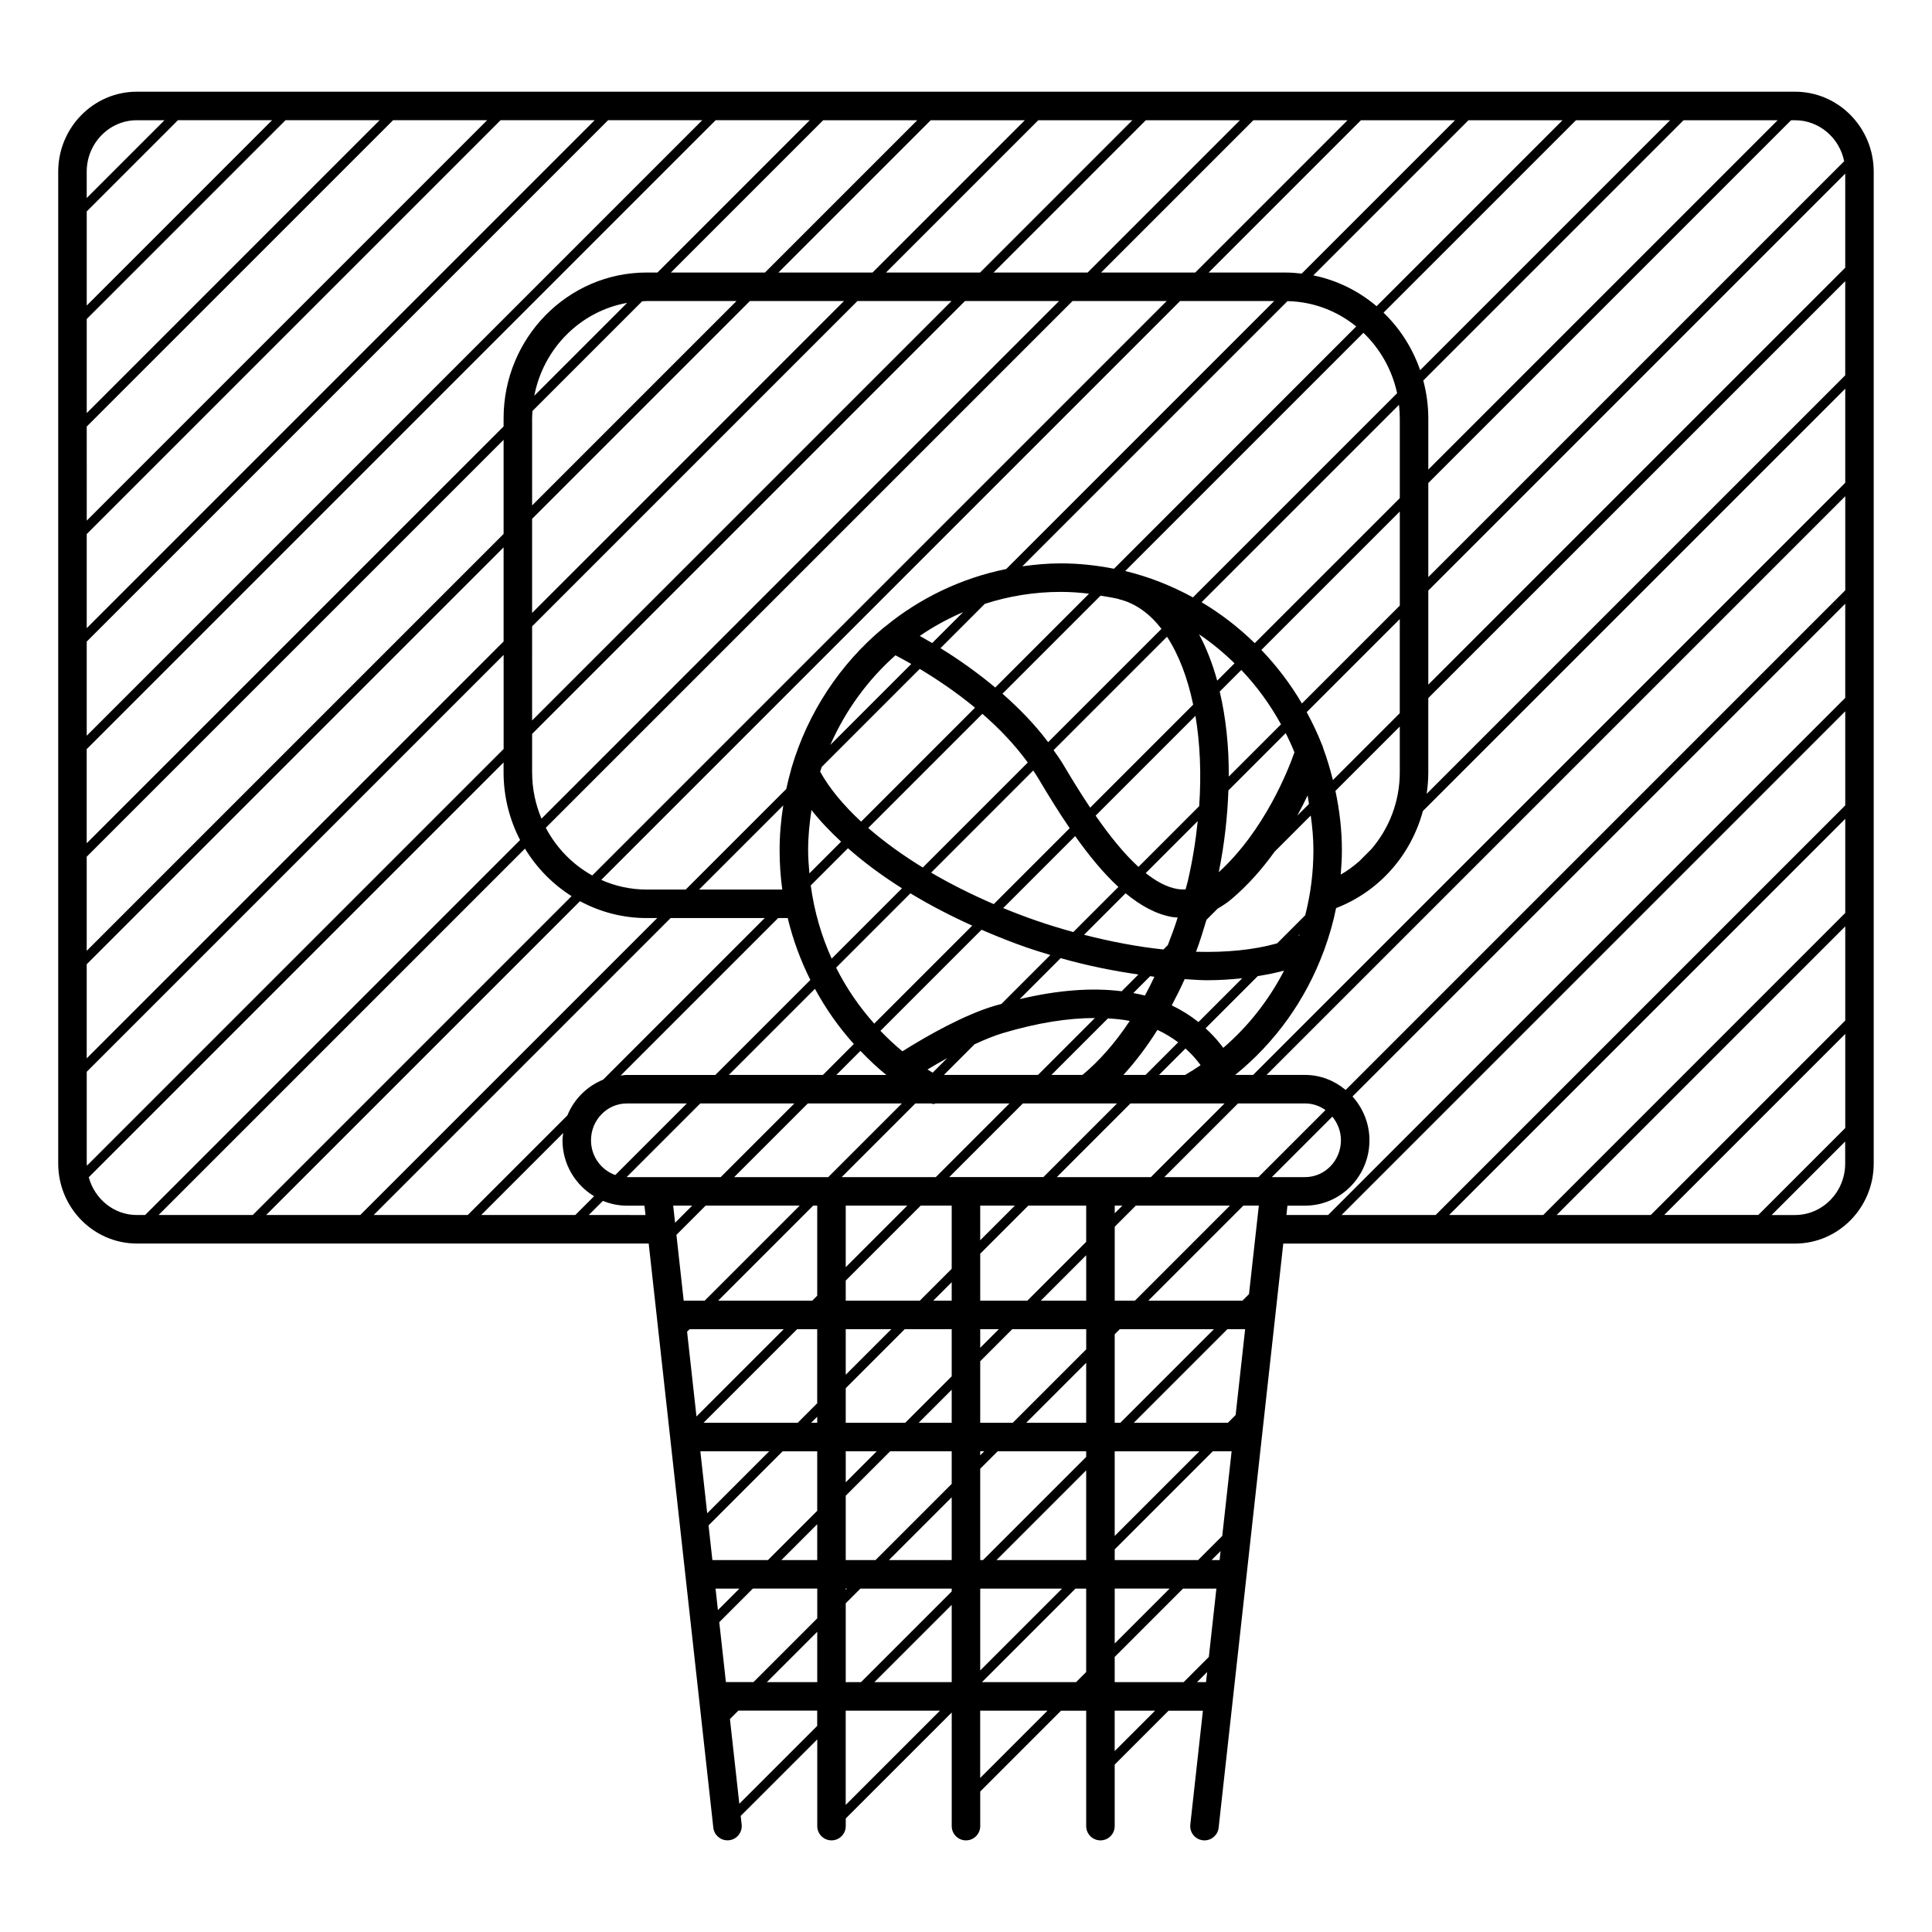 <?xml version="1.0" encoding="UTF-8"?>
<!-- The Best Svg Icon site in the world: iconSvg.co, Visit us! https://iconsvg.co -->
<svg fill="#000000" width="800px" height="800px" version="1.1" viewBox="144 144 512 512" xmlns="http://www.w3.org/2000/svg">
 <path d="m619.71 168.3h-439.44c-11.492 0-20.844 9.512-20.844 21.199v262.84c0 11.688 9.352 21.207 20.844 21.207h135.64l17.125 154.79c0.211 1.941 1.848 3.371 3.754 3.371 0.141 0 0.281-0.004 0.418-0.023 2.074-0.227 3.566-2.098 3.34-4.168l-0.25-2.281 20.285-20.277v22.98c0 2.082 1.691 3.777 3.777 3.777 2.086 0 3.777-1.699 3.777-3.777v-2.031l28.082-28.082v30.117c0 2.082 1.691 3.777 3.777 3.777s3.777-1.699 3.777-3.777v-9.176l21.406-21.406h6.676v30.582c0 2.082 1.691 3.777 3.777 3.777 2.086 0 3.777-1.699 3.777-3.777v-16.309l14.273-14.273h9.105l-3.34 30.168c-0.23 2.07 1.266 3.941 3.34 4.168 0.137 0.02 0.281 0.023 0.418 0.023 1.898 0 3.535-1.43 3.75-3.371l17.129-154.79h135.62c11.492 0 20.852-9.516 20.852-21.207v-262.85c0-11.691-9.344-21.199-20.852-21.199zm13.301 274.64-23.039 23.039h-24.938l47.977-47.977zm-51.539 23.047h-24.945l76.484-76.484v24.945zm51.539-108.55-108.55 108.55h-24.934l133.48-133.48zm0 3.57v24.934l-80.039 80.047h-24.938zm-132.4 71.84c-2.941-2.445-6.644-3.977-10.73-3.977h-10.227l153.36-153.36v24.922zm-23.008 30.656-2.606 23.453-1.738 1.738h-24.949l25.191-25.191zm-3.629 32.746-2.519 22.746-2.051 2.051h-24.934l24.797-24.797zm-3.582 32.355-2.484 22.434-6.394 6.394h-22.105v-2.832l25.996-25.996zm-2.922 26.441-0.266 2.387h-2.121zm-13.508 9.945-14.551 14.551v-14.551zm-117.59 24.785-1.758-15.875 8.914-8.914h17.055v7.883l-16.898 16.898-7.312 0.004zm-6.773-61.172h18.246l-16.43 16.43zm-7.199-65.102h5.047l-4.543 4.543zm8.605 0h24.934l-25.191 25.191h-5.562l-1.93-17.441zm-45.988-114.83v-10.176l114.72-114.72h24.934l-137.17 137.18c-1.594-3.773-2.484-7.918-2.484-12.281zm-118.03 103.67v-24.305l110.48-110.48v24.938l-110.42 110.42c-0.004-0.195-0.055-0.379-0.055-0.574zm0-252.31 24.172-24.172h24.945l-49.117 49.117zm52.68-24.172h24.938l-77.617 77.617v-24.938zm-52.68 81.172 81.18-81.172h24.934l-106.11 106.11zm109.67-81.172h24.938l-134.61 134.61v-24.938zm356.35 96.086-156.92 156.92h-4.754c10.656-8.609 18.73-19.965 23.457-32.773 0.086-0.176 0.156-0.344 0.207-0.535 1.281-3.535 2.332-7.168 3.078-10.898 11.457-4.434 19.844-14.035 23.004-25.723l111.93-111.92v24.93zm-228.49 285.49h-0.75v-24.199l4.629-4.629h23.453v1.496zm27.332-23.773v23.773h-23.773zm82.398-285.45-54.109 54.109c-5.602-3.066-11.609-5.465-17.949-6.992l63.129-63.129c4.406 4.223 7.59 9.758 8.93 16.012zm-30.77 87.754-13.84 13.84c0.047-8.148-0.789-15.723-2.402-22.535l5.719-5.719c4.106 4.293 7.633 9.145 10.523 14.414zm3.562 7.41c-1.582 4.535-7.875 20.656-20.059 31.773 1.523-7.481 2.309-14.73 2.559-21.684l15.191-15.191c0.828 1.664 1.613 3.363 2.309 5.102zm35.473-14.383 110.49-110.48v24.949l-110.92 110.91c0.273-1.863 0.43-3.762 0.43-5.699zm-7.555 19.672c0 7.758-2.82 14.871-7.531 20.363l-3.254 3.254c-1.512 1.301-3.102 2.504-4.863 3.496 0.18-2.144 0.309-4.301 0.309-6.481 0-5.394-0.637-10.629-1.715-15.703l17.055-17.051zm-30.664 52.559c-4.004 7.766-9.445 14.738-16.113 20.469l-0.863-1.113c-1.176-1.496-2.473-2.816-3.828-4.066l13.84-13.84c2.426-0.387 4.773-0.848 6.965-1.449zm-22.922 24.023 0.801 1.027c-1.34 0.918-2.699 1.785-4.117 2.602h-6.906l7.012-7.012c1.137 1.027 2.223 2.133 3.211 3.383zm-65.816 30.699 19.523-19.523h24.949l-19.523 19.523zm17.391 7.559-9.18 9.18v-9.18zm1.273-54.723 10.863-10.863c7.004 1.984 13.906 3.375 20.605 4.336l-4.438 4.438c-7.844-0.988-16.84-0.336-27.031 2.09zm43.727-5.301c1.961 0.105 3.965 0.293 5.844 0.293 3.289 0 6.41-0.203 9.418-0.523l-11.602 11.602c-2.18-1.727-4.543-3.195-7.078-4.418 1.195-2.25 2.34-4.551 3.418-6.953zm-8.02-0.621c-0.812 1.691-1.633 3.375-2.508 4.969-0.996-0.262-2.039-0.465-3.082-0.66l4.473-4.473c0.363 0.055 0.746 0.125 1.117 0.164zm-12.305 11.023c1.996 0.133 3.961 0.301 5.773 0.672-3.812 5.773-8.055 10.602-12.539 14.316h-8.223zm4.086 14.984c3.203-3.492 6.227-7.488 9.027-11.934 1.965 0.918 3.793 2.016 5.488 3.293l-8.641 8.641zm50.359-59.566c0 5.898-0.746 11.688-2.168 17.246l-7.453 7.453c-6.086 1.719-13.387 2.457-21.484 2.227 1.027-2.734 1.91-5.594 2.769-8.473l2.977-2.977c1.215-0.691 2.414-1.477 3.586-2.453 4.527-3.812 8.316-8.207 11.492-12.621l9.574-9.578c0.426 3.012 0.707 6.059 0.707 9.176zm-3.668 22.312c-0.031 0.086-0.047 0.172-0.074 0.25-0.086 0.039-0.191 0.066-0.281 0.105zm-0.609-31.457c1.023-1.879 1.953-3.691 2.734-5.359 0.156 0.742 0.227 1.512 0.363 2.262zm-35.465 35.469c-6.715-0.707-13.805-2.035-21.043-3.894l11.008-11.008c3.981 3.301 8.125 5.582 12.434 6.312 0.473 0.082 0.926 0.082 1.375 0.117-0.789 2.508-1.691 4.926-2.613 7.309zm-90.98-47.137c0.137-0.43 0.301-0.84 0.441-1.266l25.953-25.953c4.188 2.504 9.422 5.965 14.656 10.277l-30.191 30.199c-4.695-4.356-8.414-8.828-10.859-13.258zm26.41-35.957c3.586-2.481 7.445-4.574 11.48-6.309l-8.195 8.195c-1.168-0.688-2.301-1.34-3.285-1.887zm17.23-8.504c6.359-2.051 13.113-3.168 20.121-3.168 2.539 0 5.039 0.176 7.5 0.48l-24.859 24.859c-5.129-4.281-10.195-7.769-14.508-10.422zm-40.945 37.387c4.027-9.148 9.934-17.246 17.262-23.75 1.066 0.551 2.519 1.336 4.195 2.293zm40.301-8.242c4.324 3.75 8.523 8.082 12.027 12.914l-27.82 27.82c-5.41-3.32-10.277-6.848-14.461-10.484zm13.48 15.016c0.48 0.727 0.957 1.445 1.402 2.191 2.613 4.414 5.367 8.871 8.254 13.098l-20.121 20.121c-5.891-2.535-11.473-5.336-16.594-8.344zm11.109 17.387c3.629 5.117 7.453 9.789 11.453 13.48l-11.949 11.949c-3.223-0.891-6.465-1.875-9.723-2.996-3.023-1.043-5.969-2.172-8.855-3.356zm32.863-7.926-16.086 16.09c-3.894-3.551-7.734-8.359-11.355-13.582l26.453-26.453c1.215 7.254 1.59 15.379 0.988 23.945zm-0.383 3.945c-0.535 5.219-1.379 10.555-2.641 15.949-0.172 0.734-0.395 1.43-0.578 2.156-0.727 0.035-1.445 0.012-2.203-0.109-2.766-0.473-5.57-1.996-8.363-4.211zm5.16-37.211c-1.254-4.516-2.856-8.652-4.816-12.293 3.371 2.266 6.5 4.867 9.41 7.699zm-6.367 6.363-27.293 27.293c-2.535-3.789-4.949-7.727-7.184-11.504-0.766-1.293-1.664-2.5-2.519-3.734l30.059-30.059c3.113 4.742 5.457 10.879 6.938 18.004zm-38.43 9.934c-3.617-4.816-7.812-9.07-12.105-12.832l25.988-25.988c1.602 0.273 3.231 0.504 4.797 0.883 0.059 0.02 0.105 0.066 0.168 0.082 4.324 1.055 8.066 3.82 11.184 7.828zm17.445-45.953c-4.574-0.902-9.281-1.426-14.113-1.426-3.461 0-6.84 0.312-10.184 0.781l70.281-70.277c6.871 0.137 13.184 2.625 18.211 6.711zm-28.562 0.07c-12.012 2.434-23.008 7.777-32.207 15.348-0.141 0.105-0.289 0.191-0.414 0.312-11.383 9.492-19.945 22.34-24.273 37.051-0.082 0.207-0.109 0.414-0.156 0.629-0.465 1.629-0.875 3.281-1.238 4.953l-26.652 26.652h-10.348c-4.273 0-8.34-0.922-12.031-2.559l153.41-153.41h24.934zm-59.082 62.645c-0.613 3.871-0.973 7.824-0.973 11.863 0 3.523 0.242 7.008 0.707 10.434h-22.035zm6.586 11.859c0-3.633 0.359-7.168 0.891-10.645 2.207 2.848 4.902 5.648 7.844 8.398l-8.395 8.395c-0.18-2.035-0.34-4.082-0.34-6.148zm10.559-0.508c4.188 3.699 8.992 7.262 14.312 10.621l-18.625 18.625c-2.766-6.086-4.637-12.609-5.551-19.387zm16.551 11.949c5.062 3.062 10.543 5.934 16.379 8.559l-25.973 25.973c-4-4.488-7.402-9.461-10.098-14.836zm18.844 9.652c3.926 1.691 7.945 3.316 12.137 4.762 2.039 0.707 4.074 1.309 6.109 1.926l-12.977 12.973c-0.586 0.168-1.152 0.301-1.754 0.48-7.918 2.348-17.312 7.582-24.484 12.07-2.055-1.691-3.988-3.512-5.82-5.422zm-14.328 37.035c1.809-1.09 3.551-2.082 5.246-3.023l-3.856 3.856c-0.465-0.273-0.938-0.543-1.391-0.832zm12.469-6.68c2.754-1.273 5.32-2.316 7.531-2.973 9.266-2.754 17.301-3.988 24.371-3.988l-15.078 15.078h-24.945zm-11.473 15.676c0.207 0.031 0.402 0.152 0.609 0.152 0.207 0 0.387-0.121 0.59-0.152h19.539l-19.523 19.523h-24.945l19.523-19.523zm-6.344 27.078-16.312 16.312v-16.312zm-23.867 0v23.871l-1.32 1.32h-24.945l25.191-25.191zm27.426 0h8.211v16.738l-8.453 8.453h-19.629v-5.324zm8.211 25.191h-4.891l4.891-4.891zm7.559 7.555h4.934l-4.934 4.934zm-23.57 0-12.07 12.07v-12.07zm3.562 0h12.449v12.488l-12.312 12.309h-15.77v-9.16zm12.449 24.797h-8.746l8.746-8.746zm7.559 7.559h1.074l-1.074 1.074zm-27.426 0-8.211 8.219v-8.219zm-15.77-7.559h-1.602l1.602-1.602zm0 7.559v15.773l-13.055 13.055h-14.727l-1.02-9.184 19.637-19.637 9.164-0.004zm0 19.336v9.492h-9.492zm7.555 9.492v-17.051l11.777-11.777h16.305v8.637l-20.191 20.191zm0.332 7.559-0.332 0.332v-0.332zm27.75-24.199v16.641h-16.637zm19.746-19.746 15.895-15.895v15.895zm23.453 0v-23.453l1.344-1.344h24.949l-24.797 24.797zm-27.012 0h-8.629v-16.305l8.496-8.496h19.594v5.344zm7.422-32.352 12.035-12.035v12.035zm-3.562 0h-12.488v-12.449l12.742-12.742h15.34v9.594zm7.809-32.75 19.523-19.523h24.934l-19.523 19.523zm17.383 7.559-2.031 2.023v-2.023zm81.066-138.07v-24.938l110.49-110.49v24.938zm-7.555 7.559-17.723 17.723c-0.727-2.852-1.543-5.668-2.559-8.387-0.09-0.344-0.168-0.676-0.344-0.977-1.16-2.984-2.539-5.848-4.047-8.629l24.668-24.668-0.004 24.938zm-25.941-2.562c-3.027-5.164-6.644-9.914-10.746-14.191l36.688-36.688v24.934zm-12.5-15.988c-4.258-4.156-8.973-7.809-14.09-10.852l52.316-52.309c0.133 1.176 0.215 2.363 0.215 3.578v21.145zm44.664-69.605 68.973-68.973h24.938l-92.578 92.574v-13.586c0-3.473-0.488-6.816-1.332-10.016zm-0.828-2.734c-2.016-5.856-5.359-11.059-9.699-15.246l50.996-50.992h24.945zm-11.547-16.957c-4.746-4.027-10.473-6.887-16.762-8.168l41.121-41.117h24.922zm-19.844-8.645c-1.43-0.168-2.875-0.277-4.352-0.277h-20.305l40.359-40.359h24.938zm-28.219-0.277h-24.949l40.359-40.359h24.953zm-28.516 0h-24.934l40.359-40.359h24.938zm-28.496 0h-24.938l40.359-40.359h24.934zm-28.5 0h-24.945l40.359-40.359h24.945zm-61.051 7.617c0.398-0.016 0.789-0.059 1.188-0.059h23.805l-54.16 54.16v-23.09c0-0.656 0.055-1.293 0.098-1.941zm-28.586 25.023c2.41-12.559 12.234-22.41 24.598-24.598zm-8.137 36.633-110.48 110.48v-24.938l110.48-110.48zm-110.48 114.04 110.48-110.48v24.938l-110.48 110.48zm118.03-118.04 57.723-57.723h24.938l-82.66 82.664zm61.719-65.277h-24.934l40.359-40.359h24.934zm-28.496 0h-2.867c-20.902 0-37.91 17.324-37.91 38.629v2.152l-110.48 110.47v-24.938l166.68-166.68h24.938zm-151.25 122.75v-24.945l138.17-138.17h24.945zm118.03-28.977 86.223-86.223h24.934l-111.16 111.16zm143.22-86.219h24.949l-152.23 152.23c-5.211-2.891-9.5-7.297-12.312-12.637zm-132.76 157.71-84.5 84.504h-24.949l97.098-97.098c3.106 5.109 7.332 9.426 12.352 12.594zm2.231 1.336c5.281 2.848 11.285 4.473 17.664 4.473h2.797l-78.695 78.695h-24.938zm24.016 4.473h24.934l-42.828 42.832c-4.273 1.734-7.703 5.144-9.461 9.461l-26.398 26.398h-24.938zm-28.465 56.965c-0.07 0.641-0.191 1.266-0.191 1.926 0 6.324 3.387 11.805 8.375 14.828l-4.973 4.973h-24.934zm7.367 1.926c0-5.375 4.258-9.758 9.488-9.758h15.914l-18.965 18.965c-3.727-1.316-6.438-4.922-6.438-9.207zm9.484-17.316c-0.559 0-1.082 0.109-1.633 0.168l41.746-41.746h2.535c1.367 5.727 3.41 11.215 5.996 16.41l-25.172 25.172zm49.863-22.828c2.852 5.266 6.297 10.184 10.305 14.629l-8.191 8.195h-24.938zm12.051 16.449c2.16 2.246 4.418 4.41 6.867 6.383h-13.25zm10.992 13.938-19.523 19.523h-24.934l19.523-19.523zm-56.266 59.824h24.945l-23.121 23.121-2.488-22.453zm28.496 0h5.324v19.629l-5.168 5.164h-24.953zm-21.617 68.742h6.328l-5.699 5.699zm26.949 11.441v13.348h-13.348zm7.551 13.344v-20.898l3.891-3.883h24.191v0.75l-24.035 24.035-4.047 0.004zm28.082-20.48v20.477h-20.48zm7.559-4.305h21.688l-21.688 21.688zm35.641-36.387h22.43l-22.43 22.43zm5.344-39.91h-5.34v-19.598l5.594-5.594h24.934zm7.812-32.75 19.523-19.523h17.785c2.004 0 3.863 0.656 5.394 1.754l-17.77 17.77zm180.16-269.22-110.21 110.21v-24.934l96.137-96.137h1.062c6.394 0 11.75 4.668 13.012 10.863zm-452.46-10.863h7.324l-20.609 20.609v-6.969c0-7.523 5.961-13.641 13.285-13.641zm-12.742 280.12 109.93-109.93v2.613c0 6.484 1.594 12.586 4.375 17.949l-99.371 99.375h-2.191c-6.086 0-11.18-4.258-12.742-10.008zm132.5 10.008 3.754-3.75c1.961 0.801 4.09 1.27 6.332 1.27h4.68l0.277 2.481zm10.078-10.043c-0.016 0-0.023-0.004-0.039-0.004l19.52-19.52h24.938l-19.523 19.523zm29.828 166.07-2.488-22.461 2.227-2.223h20.898v4.051zm28.191-24.629 0.047-0.051h24.938l-24.984 24.984zm60.895-32.395h2.832v22.105l-2.68 2.68h-24.934zm-25.254 50.188v-17.844h17.844zm53.75-50.188h8.844l-2 18.105-6.68 6.68h-18.27v-6.676zm-18.109 43.055v-10.711h10.711zm21.828-18.27 2.676-2.676-0.297 2.676zm19.82-133.83 16.031-16.031c1.402 1.703 2.277 3.871 2.277 6.262 0 5.387-4.262 9.766-9.492 9.766h-8.816zm4.133 7.559h4.684c9.395 0 17.051-7.773 17.051-17.32 0-4.484-1.734-8.531-4.492-11.613l130.58-130.58v24.953l-137.04 137.04h-11.047zm147.81-11.164c0 7.527-5.965 13.648-13.297 13.648h-6.184l19.477-19.477z"/>
</svg>